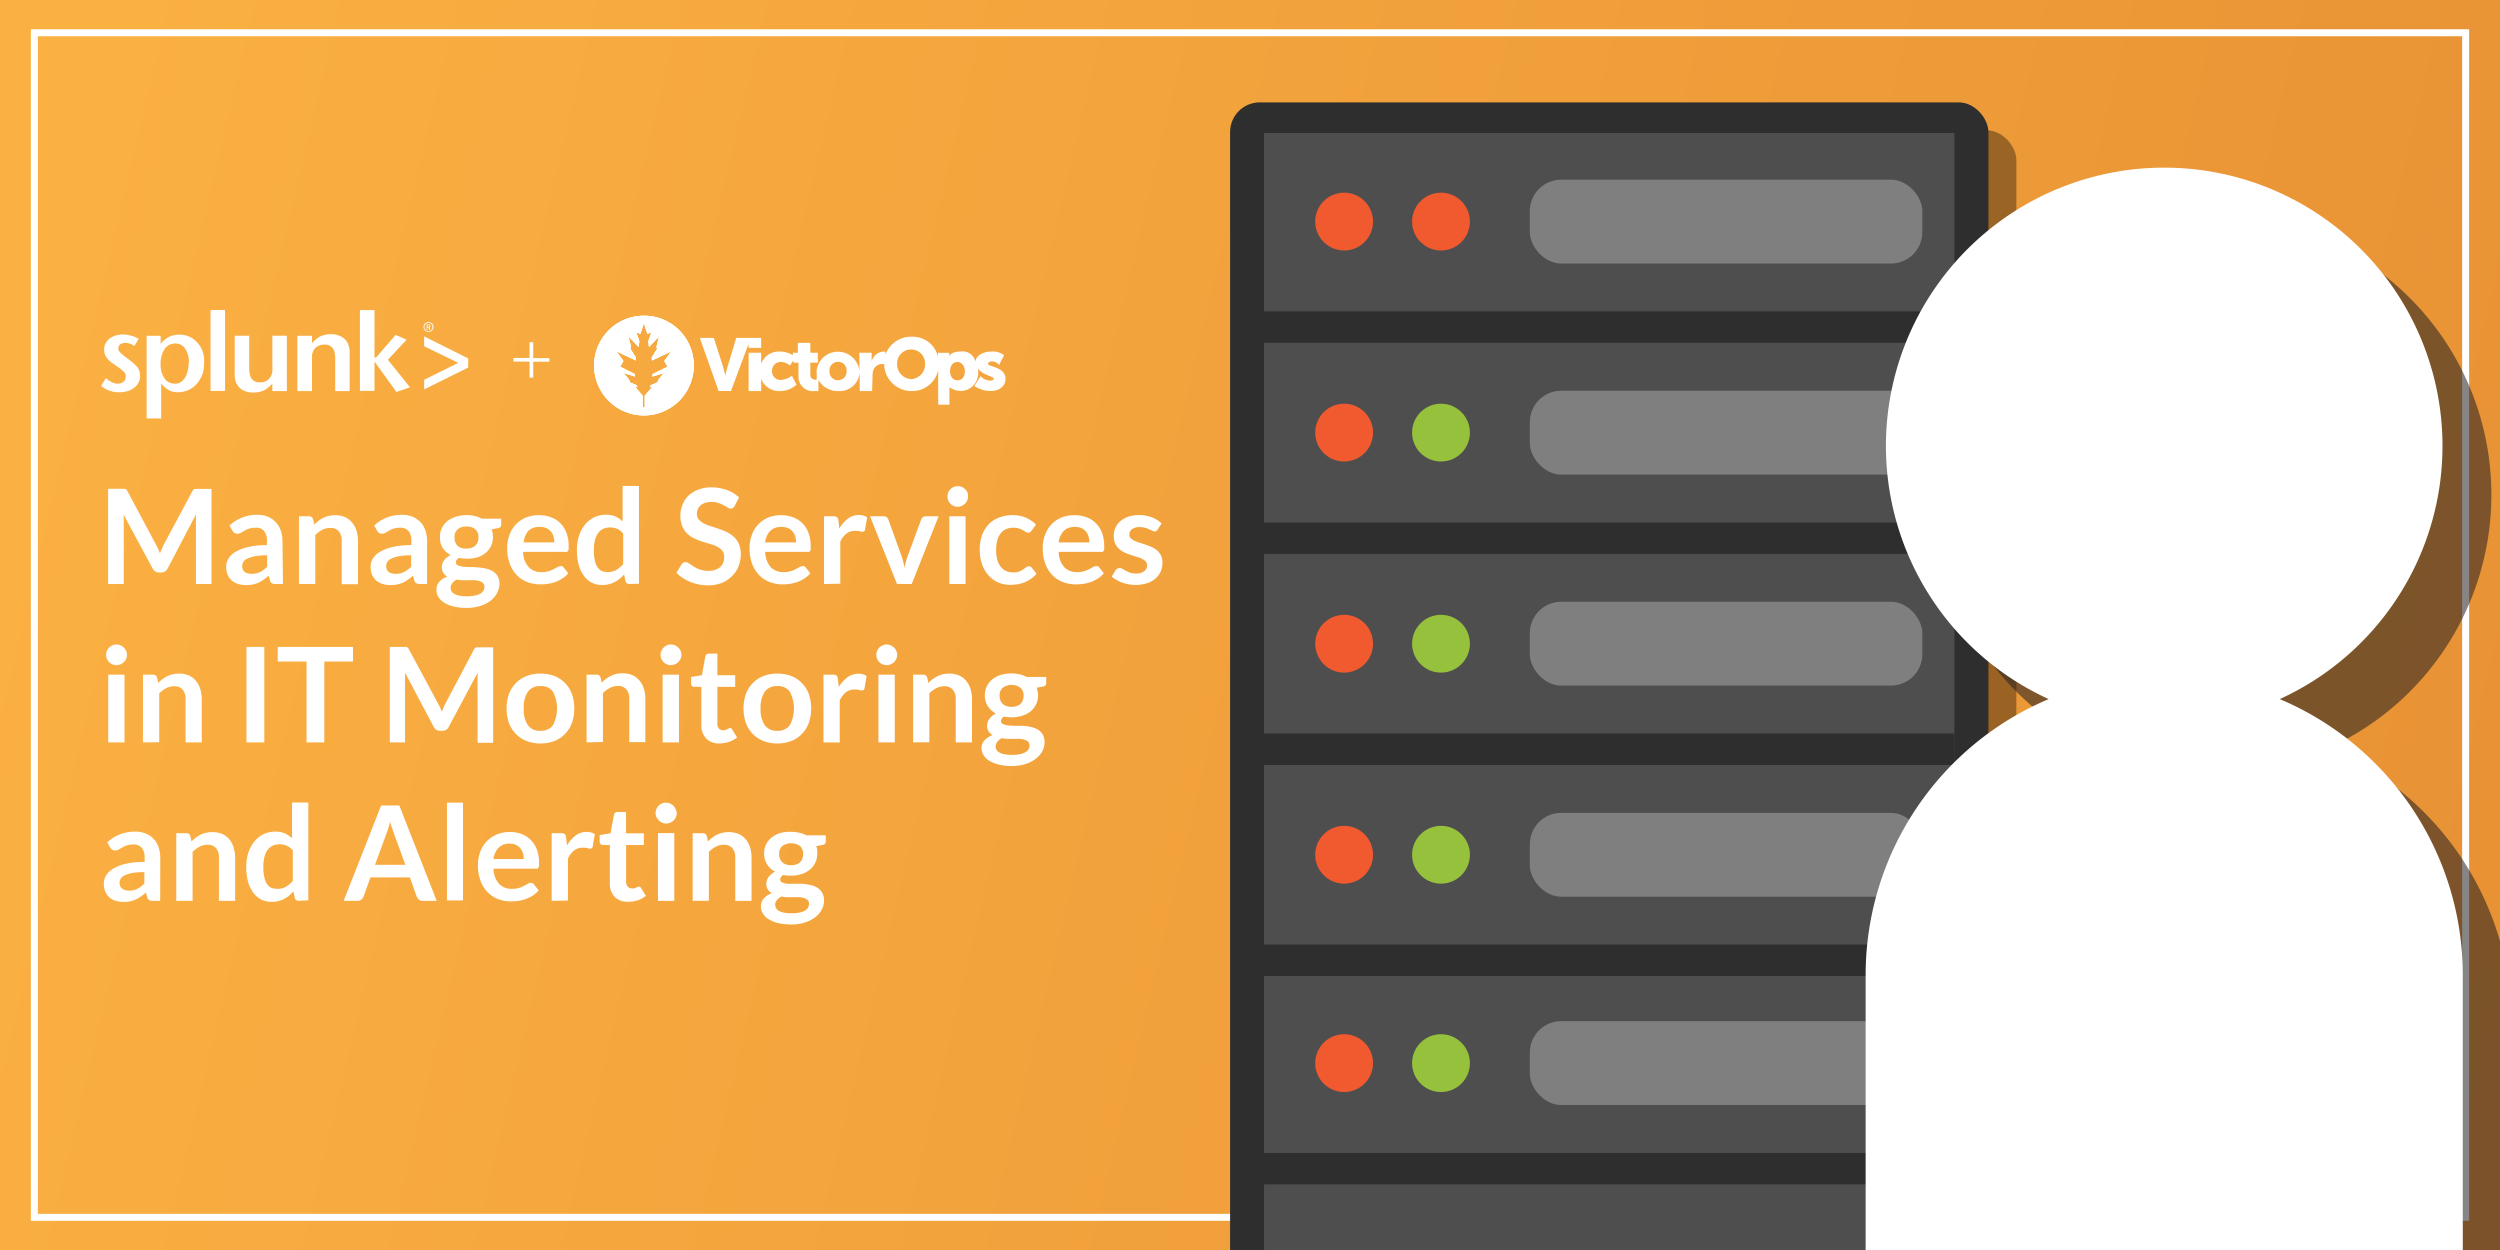 <svg xmlns="http://www.w3.org/2000/svg" xmlns:xlink="http://www.w3.org/1999/xlink" viewBox="0 0 358 179"><rect x="0" y="0" width="358" height="179" fill="#333333" stroke="none"/><defs><style>.cls-1,.cls-2,.cls-6{fill:#fff;}.cls-1{clip-rule:evenodd;}.cls-3,.cls-9{fill:none;}.cls-4{isolation:isolate;}.cls-5{fill:url(#linear-gradient);}.cls-6{fill-rule:evenodd;}.cls-7{clip-path:url(#clip-path);}.cls-8{clip-path:url(#clip-path-2);}.cls-9{stroke:#fff;stroke-miterlimit:10;}.cls-10{clip-path:url(#clip-path-3);}.cls-11{opacity:0.35;}.cls-11,.cls-17{mix-blend-mode:multiply;}.cls-12{fill:#2e2e2e;}.cls-13{fill:#4e4e4e;}.cls-14{fill:#7f7f7f;}.cls-15{fill:#f15a2f;}.cls-16{fill:#96c13d;}.cls-17{opacity:0.55;}.cls-18{fill:#231f20;}.cls-19{clip-path:url(#clip-path-4);}</style><linearGradient id="linear-gradient" x1="365.81" y1="133.54" x2="6.71" y2="48.89" gradientUnits="userSpaceOnUse"><stop offset="0" stop-color="#e79134"/><stop offset="1" stop-color="#fbb042"/></linearGradient><clipPath id="clip-path"><path class="cls-1" d="M95.6,52.51l-.47-.81,1-1.4-2.76,1.32-.05-.4.8-1.3L94,49.71l.38-1.53-1.45,1.5-.08-.83.43-1.24-.58.19-.5-1.53-.5,1.53-.58-.19.43,1.24-.09.83L90,48.18l.37,1.53-.11.21.8,1.3,0,.4L88.27,50.3l1,1.4-.47.81,2.11,1.06,0,.35-1.6-.5.81,1,.06.32,1,.43.1.3-.44-.18,1.19,1.37v1.63h.3V56.66l1.19-1.37-.44.18.1-.3,1-.43.07-.32.81-1-1.61.5,0-.35Zm3.75-.23a7.14,7.14,0,1,1-7.14-7.07A7.11,7.11,0,0,1,99.35,52.28Z"/></clipPath><clipPath id="clip-path-2"><rect class="cls-2" x="-129.34" y="-130.62" width="424.11" height="589.04"/></clipPath><clipPath id="clip-path-3"><rect class="cls-3" x="134.71" width="223.63" height="179"/></clipPath><clipPath id="clip-path-4"><path class="cls-1" d="M-86.68,703.53l-1.69-2.89,3.56-5-9.85,4.71-.2-1.41,2.88-4.65-.42-.77,1.33-5.47-5.16,5.39-.31-3L-95,686l-2.06.69-1.8-5.47-1.8,5.47-2.06-.69,1.54,4.46-.31,3-5.17-5.39,1.33,5.47-.41.77,2.88,4.65-.2,1.41-9.85-4.71,3.56,5-1.69,2.89,7.57,3.79.12,1.27-5.74-1.8,2.89,3.58.24,1.14,3.52,1.56.36,1.08-1.58-.66,4.25,4.89v5.84h1.09v-5.84l4.26-4.89-1.58.66.36-1.08,3.52-1.56.24-1.14,2.88-3.58-5.73,1.8.12-1.27Zm13.41-.81A25.43,25.43,0,0,1-98.82,728a25.43,25.43,0,0,1-25.55-25.3,25.43,25.43,0,0,1,25.55-25.3A25.43,25.43,0,0,1-73.27,702.72Z"/></clipPath></defs><title>Managed Services in IT Monitoring and Alerting Thumb</title><g class="cls-4"><g id="Layer_1" data-name="Layer 1"><rect class="cls-5" width="358" height="179"/><path class="cls-2" d="M22.64,78.59c.09.22.18.43.27.66.08-.23.17-.46.27-.68s.2-.43.3-.63l4.05-7.57a1,1,0,0,1,.15-.22.68.68,0,0,1,.18-.13.78.78,0,0,1,.22,0h2.21V83.63H28.06V74.8c0-.16,0-.34,0-.53s0-.4,0-.6L24,81.42a1,1,0,0,1-.37.41.92.92,0,0,1-.53.15h-.34a.92.92,0,0,1-.53-.15,1.13,1.13,0,0,1-.37-.41l-4.19-7.78a4.3,4.3,0,0,1,.05.61c0,.2,0,.38,0,.55v8.83H15.48V70h2.21a.72.72,0,0,1,.22,0,.59.59,0,0,1,.19.13,1,1,0,0,1,.16.22L22.34,78C22.45,78.16,22.54,78.37,22.64,78.59Z"/><path class="cls-2" d="M40.52,83.63H39.47a1.09,1.09,0,0,1-.52-.1.62.62,0,0,1-.28-.4l-.21-.69c-.25.22-.49.41-.72.58a4.23,4.23,0,0,1-.74.42,4.16,4.16,0,0,1-.8.26,5.44,5.44,0,0,1-1,.08,3.77,3.77,0,0,1-1.13-.17,2.41,2.41,0,0,1-.89-.49,2.26,2.26,0,0,1-.58-.83,2.91,2.91,0,0,1-.21-1.15,2.3,2.3,0,0,1,.29-1.08,2.68,2.68,0,0,1,1-1,6,6,0,0,1,1.78-.71,11.42,11.42,0,0,1,2.77-.29v-.57a2.18,2.18,0,0,0-.41-1.45,1.48,1.48,0,0,0-1.2-.47,2.84,2.84,0,0,0-.94.13A4.07,4.07,0,0,0,35,76l-.51.3a1.14,1.14,0,0,1-.52.13.65.65,0,0,1-.41-.13,1,1,0,0,1-.27-.3l-.43-.74a5.79,5.79,0,0,1,4-1.54,4,4,0,0,1,1.51.28,3.26,3.26,0,0,1,1.84,2,4.61,4.61,0,0,1,.24,1.52ZM36,82.17a3.37,3.37,0,0,0,.66-.06,2.21,2.21,0,0,0,.58-.2,2.61,2.61,0,0,0,.52-.32,4,4,0,0,0,.5-.45V79.52a9,9,0,0,0-1.7.13,4.09,4.09,0,0,0-1.11.33,1.43,1.43,0,0,0-.59.46,1.09,1.09,0,0,0-.17.58,1,1,0,0,0,.36.89A1.64,1.64,0,0,0,36,82.17Z"/><path class="cls-2" d="M42.81,83.63v-9.7h1.43a.59.59,0,0,1,.6.43l.16.76a4.53,4.53,0,0,1,.62-.54,3.48,3.48,0,0,1,.69-.43,3.27,3.27,0,0,1,.78-.27,3.65,3.65,0,0,1,.9-.1,3.48,3.48,0,0,1,1.41.27,2.8,2.8,0,0,1,1,.76A3.31,3.31,0,0,1,51.05,76a5,5,0,0,1,.21,1.49v6.17H48.93V77.46a2.12,2.12,0,0,0-.41-1.38,1.55,1.55,0,0,0-1.24-.48,2.44,2.44,0,0,0-1.13.27,3.85,3.85,0,0,0-1,.75v7Z"/><path class="cls-2" d="M61.15,83.63h-1a1,1,0,0,1-.52-.1.67.67,0,0,1-.29-.4l-.21-.69a7.32,7.32,0,0,1-.72.58,3.83,3.83,0,0,1-.73.42,4.16,4.16,0,0,1-.8.26,5.52,5.52,0,0,1-1,.08,3.67,3.67,0,0,1-1.13-.17,2.33,2.33,0,0,1-.89-.49,2.28,2.28,0,0,1-.59-.83,3.11,3.11,0,0,1-.2-1.15,2.29,2.29,0,0,1,.28-1.08,2.85,2.85,0,0,1,1-1,6.17,6.17,0,0,1,1.79-.71,11.37,11.37,0,0,1,2.77-.29v-.57a2.18,2.18,0,0,0-.41-1.45,1.5,1.5,0,0,0-1.2-.47,2.8,2.8,0,0,0-.94.13,3.71,3.71,0,0,0-.66.3l-.52.3a1.11,1.11,0,0,1-.52.13.62.62,0,0,1-.4-.13A.86.86,0,0,1,54,76l-.43-.74a5.76,5.76,0,0,1,4-1.54,4,4,0,0,1,1.52.28,3.36,3.36,0,0,1,1.13.78,3.25,3.25,0,0,1,.7,1.18,4.61,4.61,0,0,1,.24,1.52Zm-4.53-1.46a3.37,3.37,0,0,0,.66-.06,2.27,2.27,0,0,0,.57-.2,2.35,2.35,0,0,0,.52-.32,3.43,3.43,0,0,0,.51-.45V79.52a9.15,9.15,0,0,0-1.71.13,4,4,0,0,0-1.1.33,1.37,1.37,0,0,0-.59.46,1,1,0,0,0-.17.58,1,1,0,0,0,.36.89A1.62,1.62,0,0,0,56.62,82.17Z"/><path class="cls-2" d="M66.8,73.76a5.54,5.54,0,0,1,1.18.13,4,4,0,0,1,1,.38h2.79v.86a.45.45,0,0,1-.12.34.59.59,0,0,1-.39.17l-.86.17a3.17,3.17,0,0,1,.19,1.09,2.92,2.92,0,0,1-.28,1.3,3,3,0,0,1-.8,1,3.81,3.81,0,0,1-1.2.63A5.15,5.15,0,0,1,66.8,80a5.29,5.29,0,0,1-1.06-.11c-.31.19-.46.4-.46.62a.47.47,0,0,0,.27.44,2.34,2.34,0,0,0,.71.19,7.46,7.46,0,0,0,1,.06,11.11,11.11,0,0,1,1.14.05,8.46,8.46,0,0,1,1.14.16,3.3,3.3,0,0,1,1,.38,2,2,0,0,1,.71.69,2.16,2.16,0,0,1,.27,1.14,2.73,2.73,0,0,1-.32,1.25A3.41,3.41,0,0,1,70.29,86a4.85,4.85,0,0,1-1.47.76,6.37,6.37,0,0,1-2,.29,7.69,7.69,0,0,1-1.91-.21,4.22,4.22,0,0,1-1.35-.57,2.49,2.49,0,0,1-.8-.82,1.88,1.88,0,0,1-.26-1,1.61,1.61,0,0,1,.41-1.14,2.83,2.83,0,0,1,1.15-.74,1.53,1.53,0,0,1-.57-.53,1.5,1.5,0,0,1-.22-.86,1.53,1.53,0,0,1,.08-.45,1.65,1.65,0,0,1,.23-.46,2.2,2.2,0,0,1,.39-.43,3,3,0,0,1,.56-.36,3,3,0,0,1-1.16-1.06A2.83,2.83,0,0,1,63,76.9a2.79,2.79,0,0,1,.29-1.3,2.85,2.85,0,0,1,.8-1A3.81,3.81,0,0,1,65.27,74,5.33,5.33,0,0,1,66.8,73.76ZM69.37,84a.7.7,0,0,0-.17-.48,1.2,1.2,0,0,0-.47-.28,3,3,0,0,0-.68-.15,7.26,7.26,0,0,0-.83,0h-.91a3.82,3.82,0,0,1-.9-.1,2,2,0,0,0-.64.51,1.07,1.07,0,0,0-.24.69.85.85,0,0,0,.13.47,1.07,1.07,0,0,0,.4.39,2.74,2.74,0,0,0,.72.25,5.63,5.63,0,0,0,1.09.09,6.08,6.08,0,0,0,1.13-.1,2.65,2.65,0,0,0,.77-.28,1.1,1.1,0,0,0,.45-.43A1,1,0,0,0,69.37,84ZM66.8,78.55a2.16,2.16,0,0,0,.76-.12,1.49,1.49,0,0,0,.53-.33,1.32,1.32,0,0,0,.33-.5,1.87,1.87,0,0,0,.1-.64,1.51,1.51,0,0,0-.43-1.14,1.76,1.76,0,0,0-1.29-.42,1.79,1.79,0,0,0-1.29.42A1.55,1.55,0,0,0,65.08,77a1.85,1.85,0,0,0,.11.63,1.48,1.48,0,0,0,.32.51,1.63,1.63,0,0,0,.54.33A2.19,2.19,0,0,0,66.8,78.55Z"/><path class="cls-2" d="M77.24,73.78a4.56,4.56,0,0,1,1.68.3,3.62,3.62,0,0,1,1.33.85,4.06,4.06,0,0,1,.87,1.38,5.2,5.2,0,0,1,.31,1.87c0,.17,0,.32,0,.44a.85.85,0,0,1-.09.27.31.31,0,0,1-.16.14.7.7,0,0,1-.27,0h-6a3.34,3.34,0,0,0,.81,2.2,2.51,2.51,0,0,0,1.85.7,3.17,3.17,0,0,0,1-.14,3.62,3.62,0,0,0,.71-.29l.54-.29a.91.91,0,0,1,.45-.13.51.51,0,0,1,.25,0,.55.55,0,0,1,.18.16l.68.85a3.66,3.66,0,0,1-.87.76,5,5,0,0,1-1,.5,6.67,6.67,0,0,1-1.07.26,7.61,7.61,0,0,1-1.05.07,5.23,5.23,0,0,1-1.88-.33,4.29,4.29,0,0,1-1.51-1,4.6,4.6,0,0,1-1-1.62,6.24,6.24,0,0,1-.37-2.25,5.2,5.2,0,0,1,.32-1.86,4.33,4.33,0,0,1,.92-1.52,4.2,4.2,0,0,1,1.47-1A4.81,4.81,0,0,1,77.24,73.78Zm0,1.68a2.15,2.15,0,0,0-1.59.57A2.85,2.85,0,0,0,75,77.67h4.38a3,3,0,0,0-.12-.86,1.9,1.9,0,0,0-.38-.7,1.83,1.83,0,0,0-.64-.48A2.14,2.14,0,0,0,77.28,75.46Z"/><path class="cls-2" d="M90.15,83.63a.56.56,0,0,1-.59-.43l-.19-.93a5.22,5.22,0,0,1-.64.61,3.36,3.36,0,0,1-.71.47,3.23,3.23,0,0,1-.82.31,4.06,4.06,0,0,1-1,.11,3.23,3.23,0,0,1-1.46-.33,3.14,3.14,0,0,1-1.13-1,4.56,4.56,0,0,1-.74-1.55,8,8,0,0,1-.26-2.12,6.71,6.71,0,0,1,.29-2,5,5,0,0,1,.84-1.61,4,4,0,0,1,1.32-1.06,3.72,3.72,0,0,1,1.72-.39,3.36,3.36,0,0,1,1.38.26,3.68,3.68,0,0,1,1,.7V69.59h2.34v14ZM87,81.92a2.4,2.4,0,0,0,1.24-.3,3.63,3.63,0,0,0,1-.86V76.41a2.25,2.25,0,0,0-.86-.68,2.6,2.6,0,0,0-1-.2,2.32,2.32,0,0,0-1,.2,1.8,1.8,0,0,0-.72.6,3,3,0,0,0-.46,1,5.72,5.72,0,0,0-.16,1.46,5.94,5.94,0,0,0,.14,1.44,2.75,2.75,0,0,0,.39,1,1.45,1.45,0,0,0,.62.54A2,2,0,0,0,87,81.92Z"/><path class="cls-2" d="M105.2,72.45a.65.65,0,0,1-.24.29.57.57,0,0,1-.32.09.83.83,0,0,1-.43-.15l-.56-.32a4.42,4.42,0,0,0-.75-.33,3,3,0,0,0-1-.15A3.09,3.09,0,0,0,101,72a1.87,1.87,0,0,0-.67.36,1.41,1.41,0,0,0-.4.54,1.73,1.73,0,0,0-.13.69,1.24,1.24,0,0,0,.27.81,2.53,2.53,0,0,0,.71.55,7.33,7.33,0,0,0,1,.4l1.16.38a11.79,11.79,0,0,1,1.16.48,3.9,3.9,0,0,1,1,.68,3,3,0,0,1,.71,1,3.51,3.51,0,0,1,.27,1.45,4.7,4.7,0,0,1-.31,1.73,4.08,4.08,0,0,1-.93,1.41,4.38,4.38,0,0,1-1.49,1,5.47,5.47,0,0,1-2,.34,6.79,6.79,0,0,1-2.5-.49,6.62,6.62,0,0,1-1.09-.57,5.37,5.37,0,0,1-.9-.74l.74-1.21a.92.92,0,0,1,.25-.23.62.62,0,0,1,.32-.09,1,1,0,0,1,.52.2l.64.43a4.81,4.81,0,0,0,.88.43,3.4,3.4,0,0,0,1.22.19,2.52,2.52,0,0,0,1.68-.51,1.88,1.88,0,0,0,.59-1.48,1.38,1.38,0,0,0-.27-.88,2,2,0,0,0-.71-.57,4.62,4.62,0,0,0-1-.39l-1.15-.35a9.65,9.65,0,0,1-1.16-.46,3.49,3.49,0,0,1-1-.69,3.23,3.23,0,0,1-.71-1.06,4.05,4.05,0,0,1-.27-1.57,3.7,3.7,0,0,1,.3-1.46A3.57,3.57,0,0,1,98.56,71a4.38,4.38,0,0,1,1.4-.87,4.92,4.92,0,0,1,1.9-.34,6.4,6.4,0,0,1,2.23.38,5.08,5.08,0,0,1,1.74,1.06Z"/><path class="cls-2" d="M111.89,73.78a4.62,4.62,0,0,1,1.69.3,3.7,3.7,0,0,1,1.33.85,4.06,4.06,0,0,1,.87,1.38,5.43,5.43,0,0,1,.31,1.87,2.76,2.76,0,0,1,0,.44.66.66,0,0,1-.08.27.33.33,0,0,1-.17.14.62.62,0,0,1-.26,0h-6a3.4,3.4,0,0,0,.8,2.2,2.54,2.54,0,0,0,1.85.7,3.12,3.12,0,0,0,1-.14,3.48,3.48,0,0,0,.72-.29l.54-.29a.86.86,0,0,1,.45-.13.47.47,0,0,1,.24,0,.55.55,0,0,1,.18.16l.68.85a3.31,3.31,0,0,1-.87.76,4.92,4.92,0,0,1-1,.5,6.67,6.67,0,0,1-1.07.26,7.61,7.61,0,0,1-1,.07,5.23,5.23,0,0,1-1.88-.33,4.33,4.33,0,0,1-1.52-1,4.9,4.9,0,0,1-1-1.62,6.48,6.48,0,0,1-.36-2.25,5.2,5.2,0,0,1,.32-1.86,4.33,4.33,0,0,1,.92-1.52,4.25,4.25,0,0,1,1.46-1A4.88,4.88,0,0,1,111.89,73.78Zm0,1.68a2.19,2.19,0,0,0-1.6.57,2.84,2.84,0,0,0-.73,1.64H114a3,3,0,0,0-.12-.86,1.9,1.9,0,0,0-.38-.7,1.83,1.83,0,0,0-.64-.48A2.14,2.14,0,0,0,111.94,75.46Z"/><path class="cls-2" d="M118,83.63v-9.7h1.37a.73.73,0,0,1,.5.14.79.79,0,0,1,.19.45l.14,1.17a4.64,4.64,0,0,1,1.22-1.42,2.6,2.6,0,0,1,1.57-.52,2,2,0,0,1,1.19.34l-.31,1.74a.31.31,0,0,1-.12.24.39.39,0,0,1-.25.08,1.8,1.8,0,0,1-.39-.07,2.73,2.73,0,0,0-.65-.07,2,2,0,0,0-1.25.41,3,3,0,0,0-.88,1.17v6Z"/><path class="cls-2" d="M130.56,83.63h-2.11l-3.86-9.7h1.94a.75.75,0,0,1,.43.13.61.61,0,0,1,.24.31l1.87,5.18a8.16,8.16,0,0,1,.27.89c.07.28.14.57.19.86.06-.29.12-.58.2-.86a6.5,6.5,0,0,1,.28-.89l1.91-5.18a.67.67,0,0,1,.24-.31.69.69,0,0,1,.41-.13h1.84Z"/><path class="cls-2" d="M138.62,71.11a1.39,1.39,0,0,1-.12.57,1.5,1.5,0,0,1-.33.46,1.56,1.56,0,0,1-.47.32,1.67,1.67,0,0,1-.59.11,1.42,1.42,0,0,1-1-.43,1.65,1.65,0,0,1-.32-.46,1.56,1.56,0,0,1-.11-.57,1.67,1.67,0,0,1,.11-.59,1.46,1.46,0,0,1,1.36-.9,1.67,1.67,0,0,1,.59.11,1.56,1.56,0,0,1,.47.32,1.43,1.43,0,0,1,.33.47A1.48,1.48,0,0,1,138.62,71.11Zm-.35,2.82v9.7h-2.33v-9.7Z"/><path class="cls-2" d="M147.72,76a1.88,1.88,0,0,1-.2.2.48.48,0,0,1-.29.08.66.66,0,0,1-.35-.11l-.41-.25a2.69,2.69,0,0,0-.56-.24,2.59,2.59,0,0,0-.81-.11,2.44,2.44,0,0,0-1.07.22,2,2,0,0,0-.77.64,2.76,2.76,0,0,0-.46,1,5.41,5.41,0,0,0-.15,1.33,5.23,5.23,0,0,0,.16,1.38,2.92,2.92,0,0,0,.48,1,2.06,2.06,0,0,0,.76.62,2.29,2.29,0,0,0,1,.21,2.52,2.52,0,0,0,.9-.13,2.43,2.43,0,0,0,.58-.31l.41-.3a.63.63,0,0,1,.39-.13.48.48,0,0,1,.43.21l.67.85a4,4,0,0,1-.84.76,4.74,4.74,0,0,1-.94.5,5.54,5.54,0,0,1-1,.26,7.13,7.13,0,0,1-1,.07,4.35,4.35,0,0,1-1.69-.33,4,4,0,0,1-1.38-1,4.67,4.67,0,0,1-.94-1.58,6,6,0,0,1-.34-2.12,6.32,6.32,0,0,1,.3-2,4.53,4.53,0,0,1,.91-1.57,4,4,0,0,1,1.47-1,5.12,5.12,0,0,1,2-.38,4.89,4.89,0,0,1,1.91.35,5,5,0,0,1,1.47,1Z"/><path class="cls-2" d="M153.93,73.78a4.66,4.66,0,0,1,1.69.3,3.66,3.66,0,0,1,1.32.85,3.91,3.91,0,0,1,.87,1.38,5.2,5.2,0,0,1,.31,1.87,2.89,2.89,0,0,1,0,.44.86.86,0,0,1-.08.27.38.38,0,0,1-.17.14.68.68,0,0,1-.26,0h-6a3.34,3.34,0,0,0,.8,2.2,2.51,2.51,0,0,0,1.85.7,3.17,3.17,0,0,0,1-.14,4,4,0,0,0,.72-.29l.54-.29a.85.85,0,0,1,.44-.13.49.49,0,0,1,.25,0,.55.55,0,0,1,.18.16l.68.85a3.66,3.66,0,0,1-.87.76,5,5,0,0,1-1,.5,6.56,6.56,0,0,1-1.06.26,7.86,7.86,0,0,1-1.06.07,5.27,5.27,0,0,1-1.88-.33,4.29,4.29,0,0,1-1.51-1,4.6,4.6,0,0,1-1-1.62,6.24,6.24,0,0,1-.37-2.25,5.42,5.42,0,0,1,.32-1.86,4.49,4.49,0,0,1,.92-1.52,4.2,4.2,0,0,1,1.47-1A4.85,4.85,0,0,1,153.93,73.78Zm0,1.68a2.17,2.17,0,0,0-1.6.57,2.91,2.91,0,0,0-.74,1.64H156a2.67,2.67,0,0,0-.13-.86,1.8,1.8,0,0,0-1-1.18A2.13,2.13,0,0,0,154,75.46Z"/><path class="cls-2" d="M165.78,75.82a.73.73,0,0,1-.2.22.54.54,0,0,1-.27.06A.76.76,0,0,1,165,76l-.45-.21a3.54,3.54,0,0,0-.58-.21,2.88,2.88,0,0,0-.77-.1,1.78,1.78,0,0,0-1.09.3.9.9,0,0,0-.39.76.78.78,0,0,0,.2.53,2,2,0,0,0,.54.37,5.5,5.5,0,0,0,.76.29c.28.08.57.18.87.28s.58.21.87.34a3,3,0,0,1,.76.49,2.43,2.43,0,0,1,.54.72,2.31,2.31,0,0,1,.2,1,3.26,3.26,0,0,1-.25,1.29,2.87,2.87,0,0,1-.75,1,3.45,3.45,0,0,1-1.21.67,5.32,5.32,0,0,1-1.66.24,5.25,5.25,0,0,1-1-.09,5.67,5.67,0,0,1-.92-.25,5,5,0,0,1-.81-.38,3.7,3.7,0,0,1-.66-.47l.54-.89a.7.7,0,0,1,.61-.33.78.78,0,0,1,.41.12c.13.09.28.17.45.27a4.31,4.31,0,0,0,.6.26,2.66,2.66,0,0,0,.87.13,2.38,2.38,0,0,0,.71-.1,1.8,1.8,0,0,0,.5-.26,1.14,1.14,0,0,0,.28-.38,1.12,1.12,0,0,0,.09-.44.79.79,0,0,0-.2-.55,1.86,1.86,0,0,0-.54-.38,4.59,4.59,0,0,0-.77-.29c-.29-.08-.58-.18-.88-.28s-.59-.22-.88-.35a3.1,3.1,0,0,1-.76-.52,2.19,2.19,0,0,1-.54-.76,2.64,2.64,0,0,1-.2-1.1,2.89,2.89,0,0,1,.23-1.13,2.58,2.58,0,0,1,.7-.94,3.31,3.31,0,0,1,1.14-.65,4.77,4.77,0,0,1,1.58-.24,4.89,4.89,0,0,1,1.83.33,4.12,4.12,0,0,1,1.37.87Z"/><path class="cls-2" d="M18.18,93.79a1.31,1.31,0,0,1-.12.56,1.52,1.52,0,0,1-.8.78,1.48,1.48,0,0,1-.59.12,1.39,1.39,0,0,1-.57-.12,1.54,1.54,0,0,1-.47-.31,1.7,1.7,0,0,1-.32-.47,1.47,1.47,0,0,1-.11-.56,1.63,1.63,0,0,1,.11-.59,1.52,1.52,0,0,1,.79-.79,1.39,1.39,0,0,1,.57-.12,1.48,1.48,0,0,1,.59.12,1.56,1.56,0,0,1,.47.32,1.43,1.43,0,0,1,.33.47A1.45,1.45,0,0,1,18.18,93.79Zm-.35,2.82v9.7H15.5v-9.7Z"/><path class="cls-2" d="M20.47,106.31v-9.7h1.42a.57.57,0,0,1,.6.43l.16.76a6.42,6.42,0,0,1,.62-.55,4.89,4.89,0,0,1,.69-.42,3.79,3.79,0,0,1,.78-.28,4.32,4.32,0,0,1,.91-.09,3.46,3.46,0,0,1,1.4.27,2.8,2.8,0,0,1,1,.76,3.31,3.31,0,0,1,.62,1.16,5,5,0,0,1,.22,1.49v6.17H26.58v-6.17a2.08,2.08,0,0,0-.41-1.38,1.52,1.52,0,0,0-1.23-.49,2.49,2.49,0,0,0-1.14.28,4.24,4.24,0,0,0-1,.74v7Z"/><path class="cls-2" d="M37.85,106.31H35.3V92.64h2.55Z"/><path class="cls-2" d="M50.55,92.64v2.09H46.44v11.58H43.9V94.73H39.77V92.64Z"/><path class="cls-2" d="M63,101.26l.27.66c.09-.23.18-.45.28-.67a6.09,6.09,0,0,1,.3-.63l4-7.57a.84.84,0,0,1,.16-.23.44.44,0,0,1,.18-.12.71.71,0,0,1,.22,0h2.21v13.67H68.39V97.48c0-.16,0-.34,0-.54s0-.39,0-.59l-4.13,7.74a1.17,1.17,0,0,1-.37.42,1,1,0,0,1-.53.14h-.35a1,1,0,0,1-.53-.14,1.17,1.17,0,0,1-.37-.42L58,96.32c0,.21,0,.41,0,.61s0,.38,0,.55v8.83H55.82V92.64H58a.79.79,0,0,1,.22,0,.52.52,0,0,1,.18.12.84.84,0,0,1,.16.23l4.08,7.59C62.78,100.84,62.88,101.05,63,101.26Z"/><path class="cls-2" d="M77.4,96.46a5.4,5.4,0,0,1,2,.35,4.18,4.18,0,0,1,1.5,1,4.39,4.39,0,0,1,1,1.57,6.5,6.5,0,0,1,0,4.15,4.52,4.52,0,0,1-1,1.58,4.2,4.2,0,0,1-1.5,1,5.75,5.75,0,0,1-4,0,4.28,4.28,0,0,1-1.52-1,4.67,4.67,0,0,1-1-1.58,6.5,6.5,0,0,1,0-4.15,4.53,4.53,0,0,1,1-1.57,4.26,4.26,0,0,1,1.52-1A5.41,5.41,0,0,1,77.4,96.46Zm0,8.19a2.06,2.06,0,0,0,1.79-.81,5.19,5.19,0,0,0,0-4.77,2,2,0,0,0-1.79-.82,2.08,2.08,0,0,0-1.82.82,4.12,4.12,0,0,0-.58,2.39,4,4,0,0,0,.58,2.37A2.08,2.08,0,0,0,77.4,104.65Z"/><path class="cls-2" d="M84,106.31v-9.7h1.43A.56.56,0,0,1,86,97l.16.76a6.42,6.42,0,0,1,.62-.55,4.89,4.89,0,0,1,.69-.42,3.79,3.79,0,0,1,.78-.28,4.32,4.32,0,0,1,.91-.09,3.48,3.48,0,0,1,1.41.27,2.68,2.68,0,0,1,1,.76,3.31,3.31,0,0,1,.62,1.16,4.66,4.66,0,0,1,.22,1.49v6.17H90.11v-6.17a2,2,0,0,0-.41-1.38,1.52,1.52,0,0,0-1.23-.49,2.45,2.45,0,0,0-1.13.28,4.09,4.09,0,0,0-1,.74v7Z"/><path class="cls-2" d="M97.58,93.79a1.31,1.31,0,0,1-.12.56,2,2,0,0,1-.33.47,1.72,1.72,0,0,1-.48.31,1.43,1.43,0,0,1-.58.12,1.4,1.4,0,0,1-.58-.12,1.62,1.62,0,0,1-.46-.31,1.51,1.51,0,0,1-.32-.47,1.31,1.31,0,0,1-.12-.56,1.45,1.45,0,0,1,.12-.59,1.4,1.4,0,0,1,.32-.47,1.65,1.65,0,0,1,.46-.32,1.4,1.4,0,0,1,.58-.12,1.43,1.43,0,0,1,.58.12,1.75,1.75,0,0,1,.48.32,1.8,1.8,0,0,1,.33.47A1.45,1.45,0,0,1,97.58,93.79Zm-.35,2.82v9.7H94.89v-9.7Z"/><path class="cls-2" d="M103.05,106.46a2.55,2.55,0,0,1-1.94-.72,2.74,2.74,0,0,1-.68-2V98.36h-1a.48.48,0,0,1-.33-.12.49.49,0,0,1-.13-.37v-.93l1.55-.25L101,94a.46.46,0,0,1,.17-.29.56.56,0,0,1,.35-.11h1.21V96.7h2.55v1.66h-2.55v5.25a1,1,0,0,0,.22.71.77.77,0,0,0,.61.26,1,1,0,0,0,.36-.06l.26-.1.19-.11a.29.29,0,0,1,.17-.06.24.24,0,0,1,.17.06.69.69,0,0,1,.14.15l.7,1.14a3.69,3.69,0,0,1-1.17.64A4.52,4.52,0,0,1,103.05,106.46Z"/><path class="cls-2" d="M111.32,96.46a5.4,5.4,0,0,1,2,.35,4.1,4.1,0,0,1,1.5,1,4.39,4.39,0,0,1,1,1.57,6.5,6.5,0,0,1,0,4.15,4.52,4.52,0,0,1-1,1.58,4.12,4.12,0,0,1-1.5,1,5.75,5.75,0,0,1-4,0,4.16,4.16,0,0,1-1.51-1,4.54,4.54,0,0,1-1-1.58,6.5,6.5,0,0,1,0-4.15,4.41,4.41,0,0,1,1-1.57,4.13,4.13,0,0,1,1.51-1A5.41,5.41,0,0,1,111.32,96.46Zm0,8.19a2.06,2.06,0,0,0,1.79-.81,5.19,5.19,0,0,0,0-4.77,2,2,0,0,0-1.79-.82,2.08,2.08,0,0,0-1.82.82,4.12,4.12,0,0,0-.58,2.39,4,4,0,0,0,.58,2.37A2.08,2.08,0,0,0,111.32,104.65Z"/><path class="cls-2" d="M117.92,106.31v-9.7h1.37a.77.77,0,0,1,.5.13.73.73,0,0,1,.19.46l.14,1.17A4.78,4.78,0,0,1,121.34,97a2.62,2.62,0,0,1,1.57-.52,2,2,0,0,1,1.19.33l-.3,1.75a.39.39,0,0,1-.12.24.42.42,0,0,1-.26.07,1.85,1.85,0,0,1-.39-.06,2.3,2.3,0,0,0-.65-.07,2,2,0,0,0-1.25.4,3.17,3.17,0,0,0-.88,1.18v6Z"/><path class="cls-2" d="M128.48,93.79a1.32,1.32,0,0,1-.13.56,1.7,1.7,0,0,1-.32.47,1.72,1.72,0,0,1-.48.31,1.45,1.45,0,0,1-.59.12,1.39,1.39,0,0,1-.57-.12,1.4,1.4,0,0,1-.78-.78,1.31,1.31,0,0,1-.12-.56,1.45,1.45,0,0,1,.12-.59,1.54,1.54,0,0,1,.31-.47,1.7,1.7,0,0,1,.47-.32,1.39,1.39,0,0,1,.57-.12,1.45,1.45,0,0,1,.59.12,1.75,1.75,0,0,1,.48.32,1.56,1.56,0,0,1,.32.47A1.45,1.45,0,0,1,128.48,93.79Zm-.35,2.82v9.7h-2.34v-9.7Z"/><path class="cls-2" d="M130.76,106.31v-9.7h1.43a.56.56,0,0,1,.59.43l.16.76a7.88,7.88,0,0,1,.62-.55,4.89,4.89,0,0,1,.69-.42,4.26,4.26,0,0,1,.78-.28,4.32,4.32,0,0,1,.91-.09,3.48,3.48,0,0,1,1.41.27,2.68,2.68,0,0,1,1,.76,3.33,3.33,0,0,1,.63,1.16,5,5,0,0,1,.21,1.49v6.17h-2.33v-6.17a2,2,0,0,0-.42-1.38,1.52,1.52,0,0,0-1.23-.49,2.45,2.45,0,0,0-1.13.28,3.87,3.87,0,0,0-1,.74v7Z"/><path class="cls-2" d="M144.86,96.44a4.82,4.82,0,0,1,1.17.13,3.83,3.83,0,0,1,1,.37h2.79v.87a.5.5,0,0,1-.11.34.71.71,0,0,1-.39.17l-.87.16a4.44,4.44,0,0,1,.15.52,3.58,3.58,0,0,1,.05.58,2.92,2.92,0,0,1-.29,1.3,3.14,3.14,0,0,1-.79,1,3.79,3.79,0,0,1-1.2.62,4.92,4.92,0,0,1-1.51.22,5.39,5.39,0,0,1-1.07-.1.76.76,0,0,0-.45.62.45.45,0,0,0,.27.43,2.24,2.24,0,0,0,.71.2,7.31,7.31,0,0,0,1,.06c.37,0,.76,0,1.15,0a8.46,8.46,0,0,1,1.14.17,3.5,3.5,0,0,1,1,.37,2,2,0,0,1,.7.7,2.12,2.12,0,0,1,.27,1.13,2.66,2.66,0,0,1-.31,1.25,3.24,3.24,0,0,1-.92,1.08,4.86,4.86,0,0,1-1.47.77,6.35,6.35,0,0,1-2,.29,7.24,7.24,0,0,1-1.92-.22,4.69,4.69,0,0,1-1.35-.56,2.45,2.45,0,0,1-.79-.82,1.89,1.89,0,0,1-.27-1A1.65,1.65,0,0,1,141,106a2.75,2.75,0,0,1,1.15-.73,1.74,1.74,0,0,1-.58-.53,1.59,1.59,0,0,1-.22-.86,1.42,1.42,0,0,1,.08-.45,1.8,1.8,0,0,1,.23-.46,3.1,3.1,0,0,1,.39-.43,2.44,2.44,0,0,1,.56-.36,3.13,3.13,0,0,1-1.16-1.06,2.83,2.83,0,0,1-.42-1.55,2.92,2.92,0,0,1,.29-1.3,2.77,2.77,0,0,1,.81-1,3.4,3.4,0,0,1,1.21-.63A5,5,0,0,1,144.86,96.44Zm2.56,10.27a.68.68,0,0,0-.17-.47,1.06,1.06,0,0,0-.46-.28,3.21,3.21,0,0,0-.69-.15,5.53,5.53,0,0,0-.83,0h-.91a3.82,3.82,0,0,1-.9-.11,2.24,2.24,0,0,0-.64.52,1.07,1.07,0,0,0-.24.68.91.91,0,0,0,.13.48,1,1,0,0,0,.41.38,2.23,2.23,0,0,0,.72.25,5.56,5.56,0,0,0,1.09.09,5.29,5.29,0,0,0,1.12-.1,2.72,2.72,0,0,0,.78-.28,1.31,1.31,0,0,0,.45-.42A1.11,1.11,0,0,0,147.42,106.71Zm-2.56-5.49a2.2,2.2,0,0,0,.76-.12,1.35,1.35,0,0,0,.53-.32,1.38,1.38,0,0,0,.32-.5,1.93,1.93,0,0,0,.11-.65,1.5,1.5,0,0,0-.43-1.13,2.19,2.19,0,0,0-2.58,0,1.5,1.5,0,0,0-.43,1.13,1.91,1.91,0,0,0,.11.64,1.38,1.38,0,0,0,.32.5,1.23,1.23,0,0,0,.54.33A2.19,2.19,0,0,0,144.86,101.22Z"/><path class="cls-2" d="M22.94,129H21.89a1,1,0,0,1-.51-.1.61.61,0,0,1-.29-.4l-.21-.69a6.1,6.1,0,0,1-.72.58,4.16,4.16,0,0,1-.73.42,3.57,3.57,0,0,1-.8.26,4.68,4.68,0,0,1-.95.08,3.67,3.67,0,0,1-1.13-.16,2.47,2.47,0,0,1-.9-.5,2.44,2.44,0,0,1-.58-.82,3,3,0,0,1-.2-1.15,2.3,2.3,0,0,1,.28-1.09,2.83,2.83,0,0,1,1-1,6,6,0,0,1,1.79-.72,11.36,11.36,0,0,1,2.77-.28v-.58a2.2,2.2,0,0,0-.41-1.45,1.54,1.54,0,0,0-1.2-.47,3.08,3.08,0,0,0-.94.13,3.41,3.41,0,0,0-.66.3l-.52.3a1,1,0,0,1-.52.13.68.68,0,0,1-.4-.12,1,1,0,0,1-.28-.3l-.42-.75a5.75,5.75,0,0,1,4-1.53,3.82,3.82,0,0,1,1.52.28,3.2,3.2,0,0,1,1.13.77,3.29,3.29,0,0,1,.7,1.19,4.55,4.55,0,0,1,.24,1.51Zm-4.53-1.45a2.93,2.93,0,0,0,1.23-.26,4,4,0,0,0,.52-.32,5.14,5.14,0,0,0,.51-.45v-1.63A10.09,10.09,0,0,0,19,125a4.85,4.85,0,0,0-1.1.33,1.45,1.45,0,0,0-.59.46,1,1,0,0,0-.18.59,1,1,0,0,0,.37.88A1.55,1.55,0,0,0,18.41,127.53Z"/><path class="cls-2" d="M25.24,129v-9.69h1.43a.57.57,0,0,1,.59.42l.16.77a5.31,5.31,0,0,1,.62-.55,5,5,0,0,1,.69-.43,3.77,3.77,0,0,1,.78-.27,4.32,4.32,0,0,1,.91-.09,3.48,3.48,0,0,1,1.41.27,2.85,2.85,0,0,1,1,.75,3.4,3.4,0,0,1,.62,1.16,4.71,4.71,0,0,1,.22,1.49V129H31.35v-6.17a2,2,0,0,0-.41-1.37,1.49,1.49,0,0,0-1.23-.49,2.44,2.44,0,0,0-1.13.27,4.41,4.41,0,0,0-1,.75v7Z"/><path class="cls-2" d="M42.8,129a.57.57,0,0,1-.59-.42l-.19-.94a6.13,6.13,0,0,1-.63.62,3.88,3.88,0,0,1-.72.47,4.22,4.22,0,0,1-.82.31,4.07,4.07,0,0,1-1,.1,3.19,3.19,0,0,1-1.45-.33,3.26,3.26,0,0,1-1.14-1,4.56,4.56,0,0,1-.74-1.55,8,8,0,0,1-.26-2.12,6.81,6.81,0,0,1,.29-2,5,5,0,0,1,.85-1.61,4,4,0,0,1,1.31-1.06,3.85,3.85,0,0,1,1.72-.38,3.45,3.45,0,0,1,1.39.26,3.72,3.72,0,0,1,1,.69v-5.12h2.33v14Zm-3.1-1.71a2.39,2.39,0,0,0,1.23-.3,3.83,3.83,0,0,0,1-.86v-4.35a2.47,2.47,0,0,0-.87-.68,2.55,2.55,0,0,0-1-.2,2.26,2.26,0,0,0-1,.2,2,2,0,0,0-.73.6,3,3,0,0,0-.46,1,5.77,5.77,0,0,0-.16,1.46,6.49,6.49,0,0,0,.14,1.44,2.81,2.81,0,0,0,.39,1,1.51,1.51,0,0,0,.62.54A2,2,0,0,0,39.7,127.27Z"/><path class="cls-2" d="M62.54,129h-2a.9.9,0,0,1-.55-.16.93.93,0,0,1-.3-.41l-1-2.79H53.05l-1,2.79a.9.9,0,0,1-.3.39.84.84,0,0,1-.54.18h-2l5.37-13.66h2.6Zm-8.84-5.16h4.35l-1.66-4.54c-.07-.2-.16-.44-.25-.71s-.18-.58-.27-.9c-.09.32-.17.62-.26.9s-.17.52-.25.73Z"/><path class="cls-2" d="M66.3,114.94v14H64v-14Z"/><path class="cls-2" d="M73,119.14a4.56,4.56,0,0,1,1.68.29,3.51,3.51,0,0,1,1.33.86,3.92,3.92,0,0,1,.87,1.37,5.2,5.2,0,0,1,.31,1.87c0,.18,0,.32,0,.44a.71.71,0,0,1-.09.27.33.33,0,0,1-.16.15,1,1,0,0,1-.27,0h-6a3.34,3.34,0,0,0,.81,2.19,2.47,2.47,0,0,0,1.85.7,3.19,3.19,0,0,0,1-.13,4.33,4.33,0,0,0,.71-.3c.21-.1.39-.2.54-.29a.91.91,0,0,1,.45-.13.51.51,0,0,1,.25.06.46.46,0,0,1,.18.16l.68.85a4.17,4.17,0,0,1-.87.76,5,5,0,0,1-1,.49,5.76,5.76,0,0,1-1.07.26,7.61,7.61,0,0,1-1,.07,5.23,5.23,0,0,1-1.88-.33,4.26,4.26,0,0,1-1.51-1,4.55,4.55,0,0,1-1-1.63,6.15,6.15,0,0,1-.37-2.24,5.25,5.25,0,0,1,.32-1.87,4.42,4.42,0,0,1,.92-1.52,4.47,4.47,0,0,1,1.47-1A4.81,4.81,0,0,1,73,119.14Zm0,1.67a2.11,2.11,0,0,0-1.59.58,2.79,2.79,0,0,0-.74,1.63H75a2.91,2.91,0,0,0-.12-.85,1.94,1.94,0,0,0-.38-.71,1.83,1.83,0,0,0-.64-.48A2.31,2.31,0,0,0,73,120.81Z"/><path class="cls-2" d="M79,129v-9.69h1.37a.71.71,0,0,1,.5.13.73.73,0,0,1,.19.45l.14,1.18a4.52,4.52,0,0,1,1.22-1.42,2.55,2.55,0,0,1,1.57-.52,2,2,0,0,1,1.19.33l-.3,1.75a.35.35,0,0,1-.13.24.37.37,0,0,1-.25.07,1.46,1.46,0,0,1-.39-.07,2.81,2.81,0,0,0-.65-.06,2,2,0,0,0-1.25.4,3.21,3.21,0,0,0-.88,1.17v6Z"/><path class="cls-2" d="M89.94,129.13a2.52,2.52,0,0,1-1.93-.71,2.71,2.71,0,0,1-.68-2V121h-1a.44.44,0,0,1-.32-.13.47.47,0,0,1-.14-.37v-.92l1.56-.26.49-2.64a.47.47,0,0,1,.18-.3.6.6,0,0,1,.34-.1h1.21v3.05h2.55V121H89.66v5.25a1,1,0,0,0,.23.71.76.76,0,0,0,.6.25,1,1,0,0,0,.37,0l.25-.11a1.6,1.6,0,0,0,.19-.11.41.41,0,0,1,.17,0,.29.29,0,0,1,.17,0,.78.78,0,0,1,.15.16l.7,1.13a3.67,3.67,0,0,1-1.18.65A4.46,4.46,0,0,1,89.94,129.13Z"/><path class="cls-2" d="M96.91,116.46a1.25,1.25,0,0,1-.13.57,1.52,1.52,0,0,1-.32.46,1.75,1.75,0,0,1-.48.32,1.43,1.43,0,0,1-.58.12,1.4,1.4,0,0,1-.58-.12,1.52,1.52,0,0,1-.46-.32A1.36,1.36,0,0,1,94,117a1.44,1.44,0,0,1,0-1.15,1.44,1.44,0,0,1,.32-.48,1.49,1.49,0,0,1,.46-.31,1.4,1.4,0,0,1,.58-.12,1.43,1.43,0,0,1,.58.12,1.72,1.72,0,0,1,.48.31,1.61,1.61,0,0,1,.32.48A1.27,1.27,0,0,1,96.91,116.46Zm-.35,2.83V129H94.22v-9.69Z"/><path class="cls-2" d="M99.19,129v-9.69h1.43a.58.58,0,0,1,.6.42l.16.77a4.6,4.6,0,0,1,.62-.55,4.34,4.34,0,0,1,.68-.43,4.23,4.23,0,0,1,.78-.27,4.32,4.32,0,0,1,.91-.09,3.48,3.48,0,0,1,1.41.27,2.77,2.77,0,0,1,1,.75,3.25,3.25,0,0,1,.63,1.16,5,5,0,0,1,.21,1.49V129h-2.33v-6.17a2.07,2.07,0,0,0-.41-1.37,1.53,1.53,0,0,0-1.24-.49,2.44,2.44,0,0,0-1.13.27,4.36,4.36,0,0,0-1,.75v7Z"/><path class="cls-2" d="M113.29,119.12a4.82,4.82,0,0,1,1.17.13,3.83,3.83,0,0,1,1,.37h2.79v.87a.51.51,0,0,1-.11.34.71.71,0,0,1-.39.17l-.87.16a4,4,0,0,1,.15.52,3.45,3.45,0,0,1,0,.57,2.89,2.89,0,0,1-.29,1.3,2.94,2.94,0,0,1-.79,1,3.81,3.81,0,0,1-1.2.63,4.92,4.92,0,0,1-1.51.22,5.46,5.46,0,0,1-1.07-.1.76.76,0,0,0-.45.62.46.46,0,0,0,.27.43,2.32,2.32,0,0,0,.71.2,9.61,9.61,0,0,0,1,0c.38,0,.76,0,1.15,0a8.46,8.46,0,0,1,1.14.17,3.14,3.14,0,0,1,1,.37,2,2,0,0,1,.71.7A2.12,2.12,0,0,1,118,129a2.67,2.67,0,0,1-.32,1.25,3.24,3.24,0,0,1-.92,1.08,4.63,4.63,0,0,1-1.47.76,6.07,6.07,0,0,1-2,.29,7.72,7.72,0,0,1-1.92-.21,4.43,4.43,0,0,1-1.35-.57,2.34,2.34,0,0,1-.79-.81,1.9,1.9,0,0,1-.27-1,1.64,1.64,0,0,1,.42-1.14,2.86,2.86,0,0,1,1.15-.74,1.64,1.64,0,0,1-.58-.53,1.56,1.56,0,0,1-.21-.86,1.5,1.5,0,0,1,.07-.45,1.92,1.92,0,0,1,.23-.45,2,2,0,0,1,.4-.43,2.52,2.52,0,0,1,.55-.37,2.94,2.94,0,0,1-1.15-1.06,2.81,2.81,0,0,1-.42-1.55,2.87,2.87,0,0,1,.28-1.29,3,3,0,0,1,.81-1,3.81,3.81,0,0,1,1.22-.63A5.29,5.29,0,0,1,113.29,119.12Zm2.56,10.27a.68.68,0,0,0-.17-.47,1.07,1.07,0,0,0-.46-.29,3.21,3.21,0,0,0-.69-.15,7.12,7.12,0,0,0-.83,0h-.91a3.82,3.82,0,0,1-.9-.1,2.39,2.39,0,0,0-.64.52,1,1,0,0,0-.24.68,1,1,0,0,0,.13.48,1.08,1.08,0,0,0,.41.38,2.23,2.23,0,0,0,.72.25,5.63,5.63,0,0,0,1.09.09,5.23,5.23,0,0,0,1.12-.1,2.61,2.61,0,0,0,.78-.28,1.1,1.1,0,0,0,.45-.43A1.08,1.08,0,0,0,115.85,129.39Zm-2.56-5.49a2.2,2.2,0,0,0,.76-.12,1.63,1.63,0,0,0,.53-.32,1.34,1.34,0,0,0,.32-.51,1.87,1.87,0,0,0,.11-.64,1.51,1.51,0,0,0-.43-1.14,2.19,2.19,0,0,0-2.58,0,1.51,1.51,0,0,0-.43,1.14,1.81,1.81,0,0,0,.11.63,1.34,1.34,0,0,0,.32.51,1.45,1.45,0,0,0,.54.33A2.19,2.19,0,0,0,113.29,123.9Z"/><path class="cls-6" d="M107.2,49.81H109V48.39h-3.57l-1.27,4.22c-.15.47-.29,1.2-.29,1.2s-.15-.73-.3-1.2l-1.35-4.22h-2l2.68,7.6h1.78l2.5-6.71ZM142,51.75a1.24,1.24,0,0,1,1.07.53l.71-1.41a2.55,2.55,0,0,0-1.78-.53c-1.16,0-2.19.52-2.32,1.41a1.89,1.89,0,0,0-2.14-1.41c-1.44,0-1.61.7-1.61.7v-.52h-1.61v.56a3.71,3.71,0,0,0-3.73-2.86,3.9,3.9,0,0,0-3.8,2.58l0-.46h-.26a1.9,1.9,0,0,0-1.71,1.41V50.51h-1.76v2.63a3.08,3.08,0,0,0-6.13,0,7.35,7.35,0,0,1,0,1.25c-.35,0-.89-.1-.89-.71V51.93h1.07V50.51h-1.07V49.1h-1.79v1.41h-.71v.36a3.6,3.6,0,0,0-2-.53A2.65,2.65,0,0,0,109,52.12V50.51H107.2V56H109V54.23A2.72,2.72,0,0,0,111.67,56a3.49,3.49,0,0,0,2.39-.92l-.66-1.27a3.13,3.13,0,0,1-1.56.6,1.21,1.21,0,0,1-1.28-1.29,1.24,1.24,0,0,1,1.29-1.29,2,2,0,0,1,1.28.53l.5-.78v.36h.71v1.94A2.06,2.06,0,0,0,116.66,56h.54V54.4A3.13,3.13,0,0,0,120.05,56a2.87,2.87,0,0,0,3.06-2.82l0,2.82h1.78l.06-2.2a2.55,2.55,0,0,1,.09-.73,1.36,1.36,0,0,1,1.4-.94h.17a3.92,3.92,0,0,0,4,3.87,3.8,3.8,0,0,0,3.74-3v4.95h1.61V55.46a3.16,3.16,0,0,0,1.61.53,2.55,2.55,0,0,0,2.5-2.82v-.36c.65.92,2.23,1.06,2.23,1.43,0,.18-.26.26-.53.26a2,2,0,0,1-1.35-.63l-.89,1.41a4.28,4.28,0,0,0,2.32.71c1.4,0,2.14-.81,2.14-1.74,0-1.74-2.5-1.72-2.5-2.13C141.47,51.93,141.74,51.75,142,51.75Zm-22,2.7a1.21,1.21,0,0,1-1.22-1.3,1.23,1.23,0,1,1,2.45,0A1.22,1.22,0,0,1,120,54.45Zm10.47-.16a2.12,2.12,0,0,1-2-2.25,2,2,0,1,1,4,0A2.12,2.12,0,0,1,130.51,54.29Zm6.64.17c-.72,0-1.06-.63-1.06-1.28,0-.94.51-1.34,1.06-1.34s1.06.53,1.06,1.34S137.72,54.46,137.15,54.46Z"/><path class="cls-6" d="M95.6,52.51l-.47-.81,1-1.4-2.76,1.32-.05-.4.8-1.3L94,49.71l.38-1.53-1.45,1.5-.08-.83.43-1.24-.58.19-.5-1.53-.5,1.53-.58-.19.43,1.24-.09.83L90,48.18l.37,1.53-.11.21.8,1.3,0,.4L88.27,50.3l1,1.4-.47.81,2.11,1.06,0,.35-1.6-.5.81,1,.06.32,1,.43.1.3-.44-.18,1.19,1.37v1.63h.3V56.66l1.19-1.37-.44.18.1-.3,1-.43.07-.32.81-1-1.61.5,0-.35Zm3.75-.23a7.14,7.14,0,1,1-7.14-7.07A7.11,7.11,0,0,1,99.35,52.28Z"/><g class="cls-7"><rect class="cls-2" x="-129.34" y="-130.62" width="424.11" height="589.04"/><g class="cls-8"><rect class="cls-2" x="83.6" y="43.74" width="17.22" height="17.08"/></g></g><path class="cls-2" d="M75.83,51.78H73.52v-.52h2.31V49h.53v2.28h2.31v.52H76.36v2.28h-.53Z"/><path class="cls-2" d="M20.07,53.8a2.12,2.12,0,0,1-.84,1.71,2.89,2.89,0,0,1-.94.49,4.07,4.07,0,0,1-1.19.17,3.86,3.86,0,0,1-2.62-.91l.68-1.11a3.86,3.86,0,0,0,.89.6,1.77,1.77,0,0,0,.8.19,1.16,1.16,0,0,0,.81-.26A.84.84,0,0,0,18,54a1.29,1.29,0,0,0,0-.35,1.09,1.09,0,0,0-.21-.35,3.15,3.15,0,0,0-.41-.37c-.17-.14-.4-.31-.67-.51L16,51.94a4.35,4.35,0,0,1-.55-.5,2.38,2.38,0,0,1-.39-.6,1.84,1.84,0,0,1-.15-.76,2,2,0,0,1,.2-.89,2.21,2.21,0,0,1,.56-.69,2.54,2.54,0,0,1,.85-.44,3.4,3.4,0,0,1,1.08-.16,4.28,4.28,0,0,1,1.19.17,3.79,3.79,0,0,1,1.07.47l-.62,1a2.3,2.3,0,0,0-1.33-.44,1.15,1.15,0,0,0-.7.22.69.69,0,0,0-.27.56.77.77,0,0,0,.24.56,7.91,7.91,0,0,0,.84.72c.4.29.74.55,1,.77a5.32,5.32,0,0,1,.63.62,1.91,1.91,0,0,1,.31.6,2.29,2.29,0,0,1,.09.66"/><path class="cls-2" d="M27.05,51.94a3.5,3.5,0,0,0-.53-2,1.65,1.65,0,0,0-1.43-.75,1.75,1.75,0,0,0-1.51.79A3.74,3.74,0,0,0,23,52.1a3.45,3.45,0,0,0,.55,2.08,1.73,1.73,0,0,0,1.5.76,1.45,1.45,0,0,0,.94-.29,2.09,2.09,0,0,0,.6-.74,3.24,3.24,0,0,0,.33-1,5.93,5.93,0,0,0,.1-1m2.2-.08A5,5,0,0,1,29,53.57a4.34,4.34,0,0,1-.8,1.37,3.48,3.48,0,0,1-1.2.91,3.74,3.74,0,0,1-2.18.26,2.39,2.39,0,0,1-.6-.22,3.33,3.33,0,0,1-.57-.38,6.53,6.53,0,0,1-.57-.59v5H21V48.09h2v1.15a3.66,3.66,0,0,1,1.2-1,3.38,3.38,0,0,1,1.5-.32,3.42,3.42,0,0,1,1.41.29,3.46,3.46,0,0,1,1.11.81A3.76,3.76,0,0,1,29,50.25a4.86,4.86,0,0,1,.25,1.61"/><rect class="cls-2" x="30.15" y="44.4" width="2.08" height="11.58"/><path class="cls-2" d="M39,56V54.92a4,4,0,0,1-1.24,1,3.54,3.54,0,0,1-1.47.29,3.07,3.07,0,0,1-1.57-.37,2.13,2.13,0,0,1-.92-1.1,1.27,1.27,0,0,1-.12-.36,4.08,4.08,0,0,1-.07-.44,4.45,4.45,0,0,1,0-.56c0-.21,0-.47,0-.77V48.08h2.08V52.6a5.17,5.17,0,0,0,.06.91,1.6,1.6,0,0,0,.19.57,1.35,1.35,0,0,0,1.29.67,1.63,1.63,0,0,0,1.62-1,2.42,2.42,0,0,0,.15-.56,5.13,5.13,0,0,0,0-.88V48.08h2.08V56Z"/><path class="cls-2" d="M48,56v-4.5a5.3,5.3,0,0,0-.06-.92,1.75,1.75,0,0,0-.2-.57,1.33,1.33,0,0,0-1.28-.66,1.92,1.92,0,0,0-1,.25,1.44,1.44,0,0,0-.62.71,2.16,2.16,0,0,0-.16.58c0,.2,0,.49,0,.86V56h-2.1V48.09h2.1v1.06a4,4,0,0,1,1.23-1,3.54,3.54,0,0,1,1.47-.29,3,3,0,0,1,1.58.39,2.19,2.19,0,0,1,.92,1.09c0,.12.08.24.11.36a3.73,3.73,0,0,1,.08.41c0,.16,0,.35,0,.57s0,.47,0,.78V56Z"/><polygon class="cls-2" points="56.77 56.13 53.63 51.78 53.63 55.98 51.54 55.98 51.54 44.4 53.63 44.4 53.63 51.2 53.85 51.2 56.65 47.96 58.23 48.64 55.54 51.51 58.71 55.46 56.77 56.13"/><polygon class="cls-2" points="60.74 55.76 60.74 54.38 65.63 51.96 60.74 49.59 60.74 48.17 67.05 51.33 67.05 52.63 60.74 55.76"/><path class="cls-2" d="M61.35,46.12a.71.71,0,1,1-.7.71.7.7,0,0,1,.7-.71Zm0,.11a.59.59,0,0,0-.57.6.58.58,0,0,0,.57.6.57.57,0,0,0,.57-.6.58.58,0,0,0-.57-.6Zm-.13,1h-.13v-.79l.23,0a.44.44,0,0,1,.24.06.19.19,0,0,1,.07.17.18.18,0,0,1-.15.19h0c.07,0,.12.07.13.19a.7.7,0,0,0,0,.19h-.13a.41.41,0,0,1-.05-.2.15.15,0,0,0-.17-.14h-.09Zm0-.43h.09c.1,0,.19,0,.19-.14s0-.14-.19-.14h-.09Z"/><rect class="cls-9" x="4.92" y="4.69" width="348.16" height="169.63"/><g class="cls-10"><g class="cls-11"><rect x="180.15" y="18.66" width="108.59" height="207.73" rx="4.25" ry="4.25"/><rect x="185.01" y="23.04" width="98.86" height="198.97"/><rect x="223.07" y="29.73" width="56.21" height="12.01" rx="4.5" ry="4.5"/><circle cx="210.35" cy="35.73" r="4.14"/><circle cx="196.48" cy="35.73" r="4.14"/><rect x="185.01" y="48.59" width="98.86" height="4.5"/><rect x="223.07" y="59.95" width="56.21" height="12.01" rx="4.5" ry="4.5"/><circle cx="210.35" cy="65.95" r="4.14"/><circle cx="196.48" cy="65.95" r="4.14"/><rect x="185.01" y="78.82" width="98.86" height="4.5"/><rect x="223.07" y="90.17" width="56.21" height="12.01" rx="4.5" ry="4.5"/><circle cx="210.35" cy="96.18" r="4.14"/><circle cx="196.48" cy="96.18" r="4.14"/><rect x="185.01" y="109.04" width="98.86" height="4.5"/><rect x="223.07" y="120.4" width="56.21" height="12.01" rx="4.5" ry="4.5"/><circle cx="210.35" cy="126.4" r="4.14"/><circle cx="196.48" cy="126.4" r="4.14"/><rect x="185.01" y="139.26" width="98.86" height="4.5"/><rect x="223.07" y="150.23" width="56.21" height="12.01" rx="4.5" ry="4.5"/><circle cx="210.35" cy="156.24" r="4.14"/><circle cx="196.48" cy="156.24" r="4.14"/><rect x="185.01" y="169.1" width="98.86" height="4.5"/></g><rect class="cls-12" x="176.15" y="14.66" width="108.59" height="207.73" rx="4.25" ry="4.25"/><rect class="cls-13" x="181.01" y="19.04" width="98.86" height="198.97"/><rect class="cls-14" x="219.07" y="25.73" width="56.21" height="12.01" rx="4.5" ry="4.5"/><circle class="cls-15" cx="206.35" cy="31.73" r="4.14"/><circle class="cls-15" cx="192.48" cy="31.73" r="4.14"/><rect class="cls-12" x="181.01" y="44.59" width="98.86" height="4.5"/><rect class="cls-14" x="219.07" y="55.95" width="56.21" height="12.01" rx="4.5" ry="4.5"/><circle class="cls-16" cx="206.35" cy="61.95" r="4.14"/><circle class="cls-15" cx="192.48" cy="61.95" r="4.14"/><rect class="cls-12" x="181.01" y="74.82" width="98.86" height="4.5"/><rect class="cls-14" x="219.07" y="86.17" width="56.21" height="12.01" rx="4.5" ry="4.5"/><circle class="cls-16" cx="206.35" cy="92.18" r="4.14"/><circle class="cls-15" cx="192.48" cy="92.18" r="4.14"/><rect class="cls-12" x="181.01" y="105.04" width="98.86" height="4.5"/><rect class="cls-14" x="219.07" y="116.4" width="56.21" height="12.01" rx="4.5" ry="4.5"/><circle class="cls-16" cx="206.35" cy="122.4" r="4.14"/><circle class="cls-15" cx="192.48" cy="122.4" r="4.14"/><rect class="cls-12" x="181.01" y="135.26" width="98.86" height="4.5"/><rect class="cls-14" x="219.07" y="146.23" width="56.21" height="12.01" rx="4.5" ry="4.5"/><circle class="cls-16" cx="206.35" cy="152.24" r="4.14"/><circle class="cls-15" cx="192.48" cy="152.24" r="4.14"/><rect class="cls-12" x="181.01" y="165.1" width="98.86" height="4.5"/><g class="cls-17"><path class="cls-18" d="M333.46,107.11a39.85,39.85,0,1,0-33.09,0,42.9,42.9,0,0,0-26.21,39.4v44.74A42.88,42.88,0,0,0,316.91,234h0a42.88,42.88,0,0,0,42.76-42.76V146.51A42.9,42.9,0,0,0,333.46,107.11Z"/></g><path class="cls-2" d="M326.46,100.11a39.85,39.85,0,1,0-33.09,0,42.9,42.9,0,0,0-26.21,39.4v44.74A42.88,42.88,0,0,0,309.91,227h0a42.88,42.88,0,0,0,42.76-42.76V139.51A42.9,42.9,0,0,0,326.46,100.11Z"/></g><path class="cls-6" d="M-86.68,703.53l-1.69-2.89,3.56-5-9.85,4.71-.2-1.41,2.88-4.65-.42-.77,1.33-5.47-5.16,5.39-.31-3L-95,686l-2.06.69-1.8-5.47-1.8,5.47-2.06-.69,1.54,4.46-.31,3-5.17-5.39,1.33,5.47-.41.77,2.88,4.65-.2,1.41-9.85-4.71,3.56,5-1.69,2.89,7.57,3.79.12,1.27-5.74-1.8,2.89,3.58.24,1.14,3.52,1.56.36,1.08-1.58-.66,4.25,4.89v5.84h1.09v-5.84l4.26-4.89-1.58.66.36-1.08,3.52-1.56.24-1.14,2.88-3.58-5.73,1.8.12-1.27Zm13.41-.81A25.43,25.43,0,0,1-98.82,728a25.43,25.43,0,0,1-25.55-25.3,25.43,25.43,0,0,1,25.55-25.3A25.43,25.43,0,0,1-73.27,702.72Z"/><g class="cls-19"><rect class="cls-2" x="-891.67" y="48.2" width="1517.73" height="2107.95"/></g></g></g></svg>